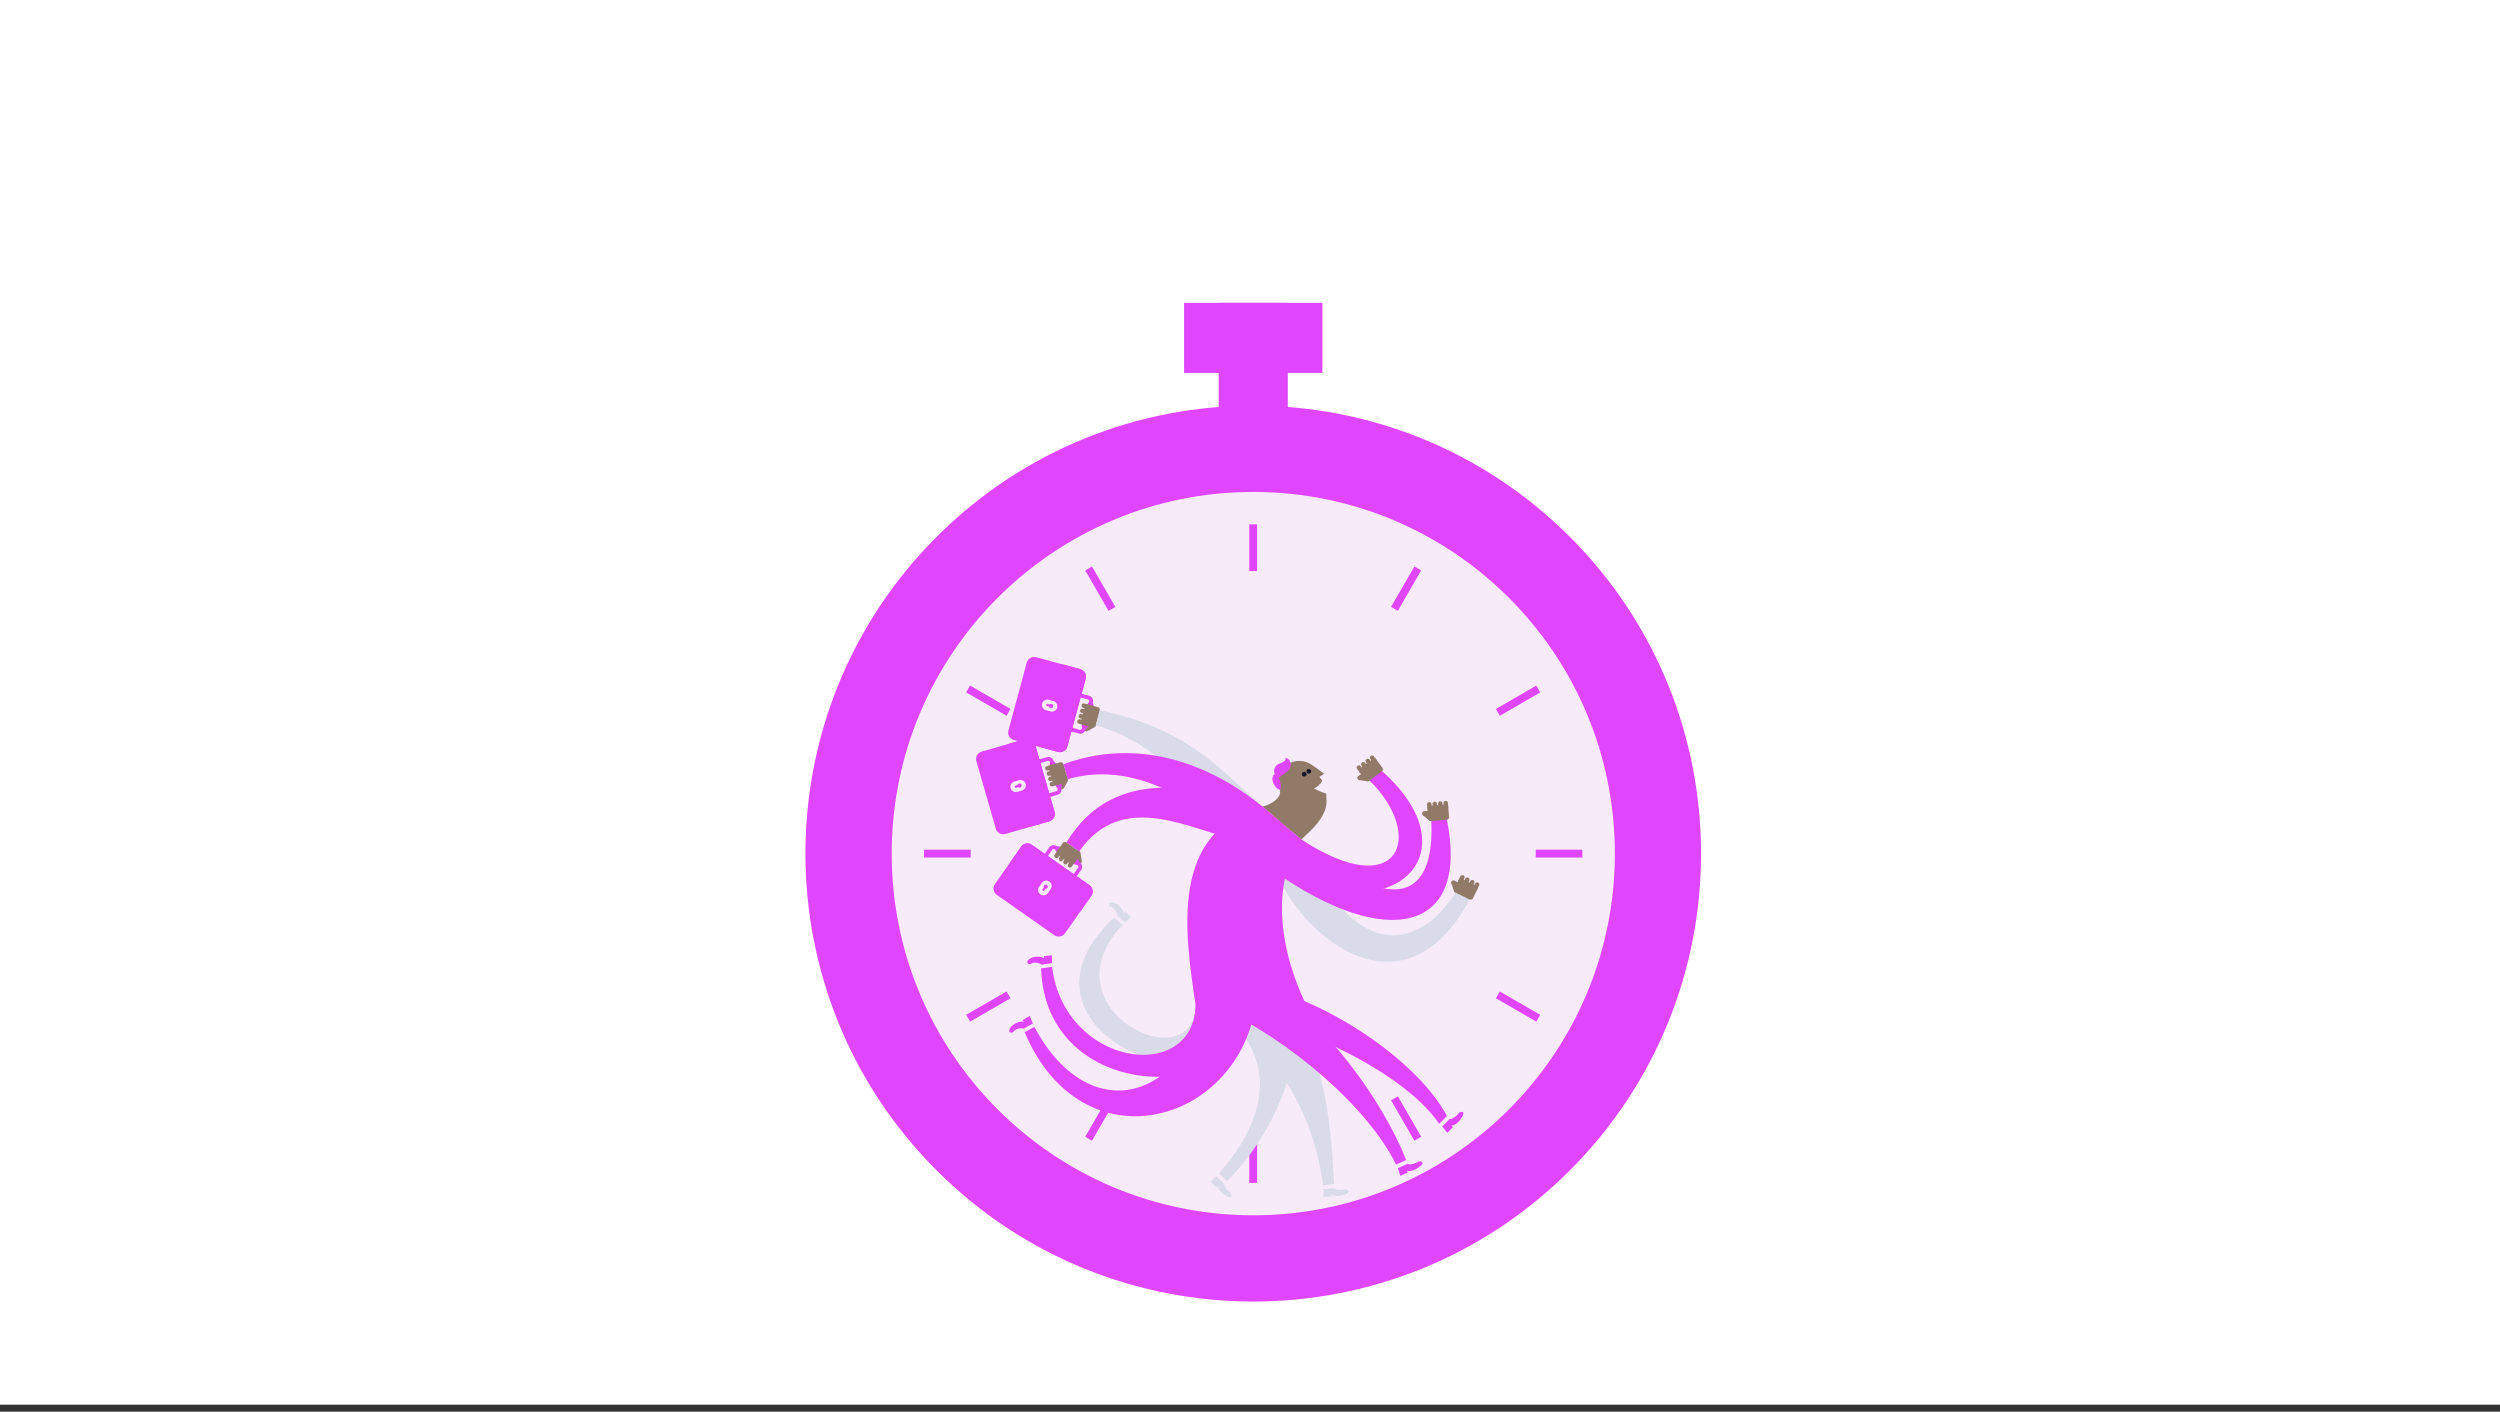 <svg width="232" height="131" viewBox="0 0 232 131" fill="none" xmlns="http://www.w3.org/2000/svg">
<rect x="0" y="0" width="232" height="131" fill="#333333" stroke="none"/>
<g clip-path="url(#clip0_5397_28532)">
<rect width="232" height="130.351" fill="white"/>
<path d="M119.507 28.103H113.094V41.736H119.507V28.103Z" fill="#E045FF"/>
<path d="M145.686 108.608C161.915 92.375 161.915 66.055 145.686 49.822C129.457 33.589 103.145 33.589 86.916 49.822C70.687 66.055 70.687 92.375 86.916 108.608C103.145 124.842 129.457 124.842 145.686 108.608Z" fill="#E045FF"/>
<path d="M116.305 112.78C97.772 112.78 82.75 97.752 82.75 79.215C82.75 60.678 97.772 45.651 116.305 45.651C134.837 45.651 149.86 60.678 149.86 79.215C149.86 97.752 134.837 112.78 116.305 112.78Z" fill="#F7EBF9"/>
<path d="M135.227 77.516L136.209 79.215L135.227 80.915H117.278L116.297 79.215L117.278 77.516H135.227Z" fill="#F7EBF9"/>
<path d="M117.634 55.732L116.298 54.75L114.962 55.732L114.961 78.233L116.299 79.215L117.635 78.233L117.634 55.732Z" fill="#F7EBF9"/>
<path d="M116.304 83.121C114.146 83.121 112.398 81.373 112.398 79.215C112.398 77.058 114.147 75.309 116.304 75.309C118.46 75.309 120.209 77.058 120.209 79.215C120.209 81.373 118.461 83.121 116.304 83.121Z" fill="#E045FF"/>
<path d="M122.72 28.103H109.883V34.608H122.72V28.103Z" fill="#E045FF"/>
<path d="M146.843 78.851H142.515V79.58H146.843V78.851Z" fill="#E045FF"/>
<path d="M139.183 92.01L138.819 92.641L142.569 94.805L142.933 94.174L139.183 92.01Z" fill="#E045FF"/>
<path d="M129.723 101.742L129.092 102.106L131.256 105.856L131.887 105.492L129.723 101.742Z" fill="#E045FF"/>
<path d="M116.661 105.44H115.932V109.77H116.661V105.44Z" fill="#E045FF"/>
<path d="M102.873 101.744L100.708 105.494L101.339 105.858L103.503 102.108L102.873 101.744Z" fill="#E045FF"/>
<path d="M93.412 92.009L89.663 94.174L90.028 94.805L93.776 92.639L93.412 92.009Z" fill="#E045FF"/>
<path d="M90.079 78.85H85.75V79.579H90.079V78.85Z" fill="#E045FF"/>
<path d="M90.024 63.622L89.66 64.252L93.409 66.418L93.773 65.787L90.024 63.622Z" fill="#E045FF"/>
<path d="M101.338 52.571L100.708 52.935L102.872 56.685L103.503 56.321L101.338 52.571Z" fill="#E045FF"/>
<path d="M116.661 48.66H115.933V52.989H116.661V48.66Z" fill="#E045FF"/>
<path d="M131.255 52.571L129.09 56.321L129.721 56.685L131.885 52.935L131.255 52.571Z" fill="#E045FF"/>
<path d="M142.569 63.626L138.82 65.791L139.184 66.422L142.933 64.257L142.569 63.626Z" fill="#E045FF"/>
<path d="M100.73 67.481C100.63 67.538 100.596 67.666 100.653 67.766C100.71 67.866 100.837 67.9 100.937 67.843L101.582 67.472C101.682 67.414 101.716 67.286 101.658 67.187C101.601 67.087 101.474 67.053 101.374 67.11L100.729 67.481H100.73Z" fill="#927A68"/>
<path d="M100.597 67.637C100.751 67.679 100.91 67.588 100.951 67.434L101.47 65.514C101.511 65.36 101.42 65.201 101.266 65.16C101.112 65.118 100.953 65.209 100.911 65.363L100.393 67.283C100.352 67.435 100.441 67.595 100.596 67.637L100.597 67.637Z" fill="#E045FF"/>
<path d="M100.252 68.092C100.212 68.092 100.172 68.087 100.133 68.076L98.945 67.755L99.038 67.414L100.225 67.734C100.266 67.746 100.303 67.728 100.327 67.711C100.367 67.682 100.398 67.636 100.411 67.587L101.078 65.117C101.099 65.036 101.071 64.938 100.985 64.915L99.798 64.595L99.89 64.253L101.078 64.574C101.346 64.646 101.496 64.925 101.419 65.209L100.753 67.68C100.719 67.807 100.638 67.924 100.533 67.999C100.447 68.061 100.35 68.093 100.252 68.093V68.092Z" fill="#E045FF"/>
<path d="M96.155 60.993C95.775 60.891 95.384 61.115 95.281 61.495L93.58 67.795C93.477 68.175 93.702 68.567 94.082 68.67L98.177 69.776C98.558 69.879 98.95 69.654 99.052 69.274L100.753 62.973C100.856 62.593 100.631 62.201 100.251 62.099L96.155 60.992L96.155 60.993Z" fill="#E045FF"/>
<path d="M100.754 62.974L99.052 69.274C98.95 69.655 98.558 69.88 98.178 69.777L96.477 69.317L98.55 61.64L100.252 62.1C100.632 62.203 100.857 62.594 100.754 62.975L100.754 62.974Z" fill="#E045FF"/>
<path d="M98.104 65.669C98.032 65.935 97.758 66.093 97.492 66.021L97.056 65.903C96.79 65.831 96.633 65.557 96.705 65.291C96.777 65.025 97.051 64.867 97.317 64.939L97.753 65.057C98.019 65.129 98.176 65.403 98.104 65.669Z" fill="#F7EBF9"/>
<path d="M97.59 65.325C97.696 65.353 97.758 65.462 97.73 65.567C97.701 65.673 97.593 65.735 97.487 65.707C97.418 65.688 97.368 65.635 97.349 65.571L97.154 65.518C97.099 65.503 97.067 65.447 97.082 65.392C97.097 65.338 97.153 65.305 97.208 65.32L97.403 65.373C97.451 65.327 97.521 65.306 97.591 65.325H97.59Z" fill="#E045FF"/>
<path d="M100.622 65.279C100.511 65.25 100.396 65.316 100.367 65.427C100.337 65.538 100.402 65.652 100.513 65.683L101.098 65.84C101.209 65.869 101.324 65.804 101.354 65.692C101.383 65.581 101.318 65.466 101.206 65.436L100.621 65.279H100.622Z" fill="#927A68"/>
<path d="M101.88 65.617C102.013 65.653 102.092 65.79 102.056 65.923L101.682 67.32C101.647 67.453 101.51 67.532 101.377 67.495L100.49 67.258C100.357 67.222 100.277 67.087 100.313 66.953L100.688 65.555C100.723 65.423 100.86 65.343 100.993 65.379L101.88 65.617Z" fill="#927A68"/>
<path d="M100.224 66.755C100.113 66.725 99.998 66.791 99.968 66.902C99.938 67.013 100.004 67.128 100.115 67.157L100.7 67.314C100.811 67.344 100.925 67.278 100.955 67.167C100.985 67.056 100.919 66.941 100.808 66.911L100.224 66.754V66.755Z" fill="#927A68"/>
<path d="M100.356 66.263C100.245 66.233 100.131 66.299 100.101 66.41C100.071 66.521 100.137 66.636 100.248 66.666L100.833 66.822C100.944 66.852 101.058 66.786 101.088 66.675C101.118 66.564 101.052 66.449 100.94 66.419L100.356 66.263L100.356 66.263Z" fill="#927A68"/>
<path d="M100.489 65.771C100.378 65.741 100.263 65.807 100.234 65.918C100.204 66.029 100.27 66.144 100.381 66.174L100.965 66.331C101.076 66.36 101.191 66.295 101.221 66.183C101.251 66.072 101.185 65.957 101.073 65.927L100.489 65.771L100.489 65.771Z" fill="#927A68"/>
<g style="mix-blend-mode:multiply">
<path d="M117.151 74.847C113.837 72.099 110.558 67.601 102.061 65.922L101.688 67.32C108.565 69.189 111.889 75.419 114.525 77.456C116.259 78.796 119.586 76.866 117.152 74.847H117.151Z" fill="#D9DBE9"/>
</g>
<path d="M98.362 72.935C98.306 73.035 98.343 73.162 98.444 73.218C98.545 73.274 98.671 73.237 98.727 73.136L99.087 72.484C99.142 72.383 99.105 72.257 99.005 72.201C98.904 72.145 98.777 72.182 98.722 72.283L98.362 72.934L98.362 72.935Z" fill="#927A68"/>
<path d="M98.333 73.133C98.487 73.089 98.575 72.928 98.531 72.775L97.981 70.864C97.937 70.711 97.776 70.622 97.623 70.666C97.47 70.71 97.381 70.871 97.425 71.024L97.975 72.935C98.019 73.087 98.178 73.178 98.333 73.133Z" fill="#E045FF"/>
<path d="M96.981 74.091L96.883 73.751L98.065 73.41C98.106 73.399 98.128 73.364 98.14 73.337C98.159 73.293 98.162 73.237 98.148 73.188L97.44 70.729C97.417 70.648 97.341 70.58 97.256 70.604L96.075 70.945L95.977 70.605L97.158 70.264C97.425 70.188 97.698 70.349 97.78 70.631L98.488 73.09C98.525 73.216 98.516 73.358 98.465 73.477C98.406 73.614 98.299 73.712 98.163 73.751L96.981 74.091V74.091Z" fill="#E045FF"/>
<path d="M91.094 69.751C90.715 69.861 90.497 70.256 90.606 70.634L92.412 76.905C92.521 77.284 92.916 77.502 93.294 77.393L97.371 76.218C97.75 76.109 97.968 75.714 97.859 75.336L96.054 69.064C95.944 68.686 95.549 68.467 95.171 68.576L91.094 69.751L91.094 69.751Z" fill="#E045FF"/>
<path d="M96.053 69.065L97.859 75.336C97.968 75.714 97.749 76.11 97.371 76.219L95.677 76.707L93.477 69.065L95.171 68.577C95.549 68.468 95.944 68.686 96.053 69.065Z" fill="#E045FF"/>
<path d="M95.179 72.743C95.255 73.008 95.102 73.284 94.837 73.361L94.403 73.486C94.138 73.562 93.862 73.409 93.785 73.144C93.709 72.879 93.862 72.603 94.127 72.526L94.561 72.401C94.826 72.325 95.102 72.478 95.179 72.743Z" fill="#F7EBF9"/>
<path d="M94.561 72.716C94.666 72.685 94.775 72.746 94.806 72.851C94.836 72.956 94.775 73.065 94.671 73.095C94.602 73.115 94.531 73.095 94.482 73.05L94.287 73.106C94.233 73.122 94.176 73.091 94.16 73.036C94.145 72.982 94.176 72.925 94.23 72.909L94.425 72.853C94.443 72.789 94.492 72.735 94.561 72.715V72.716Z" fill="#E045FF"/>
<path d="M97.135 71.104C97.025 71.136 96.961 71.252 96.993 71.362C97.025 71.473 97.14 71.537 97.25 71.505L97.832 71.336C97.942 71.305 98.006 71.189 97.975 71.078C97.943 70.967 97.827 70.903 97.716 70.936L97.135 71.104Z" fill="#927A68"/>
<path d="M98.383 70.741C98.515 70.703 98.653 70.779 98.691 70.911L99.094 72.3C99.133 72.433 99.057 72.571 98.924 72.608L98.043 72.865C97.91 72.903 97.772 72.829 97.733 72.695L97.33 71.306C97.292 71.174 97.368 71.035 97.5 70.997L98.382 70.742L98.383 70.741Z" fill="#927A68"/>
<path d="M97.557 72.573C97.447 72.605 97.383 72.721 97.414 72.831C97.446 72.941 97.562 73.005 97.672 72.974L98.254 72.805C98.364 72.773 98.428 72.657 98.397 72.546C98.364 72.436 98.249 72.372 98.139 72.404L97.557 72.573Z" fill="#927A68"/>
<path d="M97.416 72.084C97.305 72.115 97.242 72.231 97.274 72.342C97.305 72.452 97.421 72.516 97.532 72.484L98.113 72.315C98.224 72.283 98.288 72.167 98.256 72.057C98.224 71.947 98.108 71.883 97.997 71.915L97.416 72.084Z" fill="#927A68"/>
<path d="M97.276 71.594C97.166 71.626 97.101 71.741 97.133 71.852C97.165 71.963 97.281 72.026 97.391 71.995L97.973 71.826C98.083 71.794 98.147 71.679 98.115 71.568C98.083 71.457 97.968 71.394 97.857 71.425L97.275 71.594L97.276 71.594Z" fill="#927A68"/>
<path d="M117.149 74.847C113.835 72.099 106.834 67.947 98.695 70.912L99.098 72.301C105.95 70.338 111.887 75.42 114.523 77.457C116.257 78.797 119.584 76.867 117.149 74.847Z" fill="#E045FF"/>
<g style="mix-blend-mode:multiply">
<path d="M104.42 85.603L103.667 84.948C103.711 84.76 103.417 84.246 103.14 84.185C102.863 84.125 102.787 83.667 103.29 83.754C103.791 83.84 104.287 84.453 104.272 84.755C104.334 84.683 104.406 84.601 104.406 84.601L104.969 85.091L104.421 85.603H104.42Z" fill="#D9DBE9"/>
</g>
<g style="mix-blend-mode:multiply">
<path d="M116.487 93.44C114.639 104.855 91.877 95.827 103.395 85.152C103.546 85.285 103.983 85.668 104.167 85.828C96.865 93.623 110.643 100.358 110.964 93.352C111.114 90.078 117.01 90.216 116.487 93.441V93.44Z" fill="#D9DBE9"/>
</g>
<g style="mix-blend-mode:multiply">
<path d="M118.17 80.439C121.105 87.692 130.576 94.468 136.406 83.429L135.107 82.793C130.379 90.042 124.196 86.877 120.759 77.905C119.616 74.92 117.132 77.874 118.17 80.439Z" fill="#D9DBE9"/>
</g>
<path d="M136.691 83.353C136.631 83.477 136.481 83.528 136.358 83.466L135.061 82.827C134.937 82.765 134.886 82.616 134.948 82.493L135.353 81.669C135.415 81.546 135.563 81.494 135.688 81.555L136.984 82.195C137.107 82.256 137.158 82.406 137.098 82.529L136.69 83.353H136.691Z" fill="#927A68"/>
<path d="M135.086 81.856C135.049 81.747 134.931 81.689 134.821 81.725C134.712 81.762 134.654 81.88 134.691 81.989L134.929 82.695C134.966 82.804 135.084 82.862 135.193 82.826C135.302 82.789 135.36 82.67 135.324 82.561L135.086 81.857L135.086 81.856Z" fill="#927A68"/>
<path d="M137.263 82.184C137.314 82.081 137.272 81.956 137.169 81.905C137.065 81.854 136.94 81.896 136.889 81.999L136.725 82.334C136.674 82.437 136.716 82.562 136.819 82.614C136.922 82.664 137.047 82.622 137.099 82.519L137.263 82.185V82.184Z" fill="#927A68"/>
<path d="M135.896 81.506C135.947 81.403 135.905 81.278 135.802 81.227C135.698 81.175 135.574 81.218 135.522 81.321L135.358 81.656C135.306 81.759 135.349 81.884 135.452 81.935C135.555 81.986 135.68 81.944 135.731 81.841L135.896 81.506V81.506Z" fill="#927A68"/>
<path d="M136.349 81.732C136.401 81.628 136.358 81.503 136.255 81.452C136.152 81.401 136.026 81.444 135.976 81.546L135.811 81.881C135.76 81.985 135.802 82.11 135.905 82.161C136.008 82.212 136.133 82.17 136.185 82.066L136.349 81.731L136.349 81.732Z" fill="#927A68"/>
<path d="M136.811 81.959C136.862 81.855 136.819 81.73 136.716 81.679C136.613 81.628 136.488 81.67 136.437 81.774L136.272 82.108C136.22 82.212 136.263 82.336 136.366 82.388C136.469 82.439 136.594 82.396 136.646 82.293L136.81 81.959L136.811 81.959Z" fill="#927A68"/>
<path d="M134.981 81.736C134.877 81.684 134.752 81.727 134.702 81.83C134.65 81.934 134.693 82.058 134.796 82.11L135.339 82.378C135.442 82.429 135.567 82.386 135.618 82.283C135.669 82.18 135.627 82.055 135.524 82.004L134.981 81.736Z" fill="#927A68"/>
<path d="M118.435 80.988C128.548 88.078 136.439 86.665 134.265 76.022L132.822 76.137C133.181 83.38 129.318 85.162 120.758 77.906C118.32 75.838 116.169 79.4 118.435 80.988H118.435Z" fill="#E045FF"/>
<path d="M134.47 75.811C134.481 75.948 134.378 76.067 134.241 76.078L132.8 76.189C132.662 76.199 132.542 76.097 132.533 75.959L132.462 75.044C132.452 74.906 132.553 74.787 132.691 74.776L134.133 74.665C134.27 74.655 134.39 74.758 134.401 74.894L134.47 75.811V75.811Z" fill="#927A68"/>
<path d="M132.329 75.339C132.242 75.264 132.11 75.274 132.035 75.361C131.96 75.449 131.97 75.58 132.057 75.655L132.621 76.14C132.709 76.215 132.84 76.205 132.915 76.118C132.99 76.031 132.98 75.899 132.893 75.824L132.329 75.339Z" fill="#927A68"/>
<path d="M134.37 74.51C134.361 74.396 134.261 74.309 134.146 74.317C134.032 74.326 133.946 74.427 133.954 74.541L133.983 74.913C133.991 75.028 134.091 75.114 134.207 75.105C134.321 75.097 134.408 74.997 134.399 74.881L134.37 74.51V74.51Z" fill="#927A68"/>
<path d="M132.847 74.625C132.838 74.51 132.738 74.424 132.623 74.433C132.508 74.442 132.422 74.541 132.43 74.657L132.459 75.029C132.468 75.144 132.568 75.23 132.683 75.221C132.798 75.213 132.884 75.113 132.875 74.998L132.846 74.626L132.847 74.625Z" fill="#927A68"/>
<path d="M133.354 74.587C133.345 74.472 133.245 74.386 133.13 74.394C133.016 74.403 132.929 74.503 132.938 74.618L132.967 74.99C132.975 75.105 133.076 75.191 133.19 75.182C133.305 75.173 133.391 75.073 133.383 74.958L133.354 74.587Z" fill="#927A68"/>
<path d="M133.862 74.549C133.853 74.434 133.753 74.348 133.638 74.357C133.523 74.365 133.437 74.466 133.446 74.581L133.474 74.952C133.483 75.067 133.583 75.153 133.698 75.144C133.813 75.136 133.899 75.036 133.891 74.92L133.861 74.549H133.862Z" fill="#927A68"/>
<path d="M132.177 75.29C132.062 75.298 131.976 75.398 131.985 75.513C131.994 75.628 132.093 75.714 132.209 75.705L132.813 75.659C132.928 75.65 133.014 75.55 133.005 75.435C132.996 75.32 132.896 75.234 132.782 75.242L132.178 75.289L132.177 75.29Z" fill="#927A68"/>
<path d="M97.633 89.385L96.643 89.52C96.532 89.363 95.951 89.246 95.723 89.415C95.496 89.583 95.101 89.339 95.497 89.018C95.892 88.698 96.679 88.728 96.897 88.939C96.884 88.844 96.87 88.737 96.87 88.737L97.609 88.636L97.633 89.386V89.385Z" fill="#E045FF"/>
<path d="M116.489 93.44C114.967 102.838 96.97 102.34 96.617 89.86C96.817 89.833 97.393 89.756 97.634 89.724C98.758 98.934 110.631 100.652 110.966 93.352C111.116 90.078 117.011 90.216 116.489 93.441L116.489 93.44Z" fill="#E045FF"/>
<g style="mix-blend-mode:multiply">
<path d="M113.616 109.847C113.565 110.033 113.833 110.431 114.117 110.627C114.35 110.787 114.417 111.264 113.954 111.054C113.38 110.792 112.981 110.321 113.006 110.02C112.941 110.089 112.867 110.169 112.867 110.169L112.32 109.66L112.886 109.167L113.616 109.847Z" fill="#D9DBE9"/>
</g>
<g style="mix-blend-mode:multiply">
<path d="M117.773 91.769C122.921 95.994 118.067 105.524 113.886 109.586C113.693 109.407 113.889 109.582 113.137 108.885C116.957 104.475 119.475 98.549 112.651 93.264C110.06 91.257 115.248 89.697 117.773 91.77V91.769Z" fill="#D9DBE9"/>
</g>
<g style="mix-blend-mode:multiply">
<path d="M123.823 110.253C123.929 110.415 124.405 110.476 124.739 110.391C125.014 110.321 125.416 110.586 124.952 110.796C124.378 111.054 123.76 111.044 123.55 110.827C123.56 110.921 123.571 111.029 123.571 111.029L122.828 111.105L122.831 110.355L123.824 110.254L123.823 110.253Z" fill="#D9DBE9"/>
</g>
<g style="mix-blend-mode:multiply">
<path d="M117.773 91.769C122.921 95.994 123.506 104.059 123.803 109.881C123.541 109.909 123.803 109.876 122.782 109.982C121.986 104.202 119.475 98.55 112.651 93.263C110.06 91.256 115.248 89.697 117.773 91.769Z" fill="#D9DBE9"/>
</g>
<path d="M130.63 107.998C130.781 108.118 131.252 108.027 131.542 107.841C131.781 107.688 132.246 107.813 131.872 108.158C131.408 108.584 130.818 108.769 130.55 108.628C130.589 108.714 130.634 108.814 130.634 108.814L129.953 109.119L129.719 108.406L130.63 107.999L130.63 107.998Z" fill="#E045FF"/>
<path d="M117.769 91.769C122.806 94.535 128.38 102.217 130.49 107.651C130.25 107.759 130.488 107.647 129.552 108.067C126.981 102.83 119.811 96.514 112.648 93.263C109.663 91.909 114.907 90.197 117.769 91.769Z" fill="#E045FF"/>
<path d="M121.708 70.961C121.054 70.523 120.223 70.452 119.396 70.973C118.456 71.564 118.292 72.081 118.758 73.293C119.013 73.955 117.987 74.69 117.148 74.847L120.755 77.905C121.658 77.065 123.33 75.663 123.083 74.021C123.051 73.805 123.164 73.703 123.014 73.63C122.841 73.545 122.234 73.366 121.929 73.161C122.234 73.096 122.768 72.506 122.694 72.41C122.621 72.314 122.438 72.093 122.438 72.093L122.89 71.808C122.89 71.808 122.363 71.397 121.709 70.96L121.708 70.961Z" fill="#927A68"/>
<path d="M121.604 71.414C121.695 71.492 121.705 71.631 121.626 71.722C121.547 71.813 121.409 71.823 121.318 71.744C121.226 71.665 121.217 71.527 121.296 71.436C121.374 71.345 121.513 71.335 121.604 71.414V71.414Z" fill="#14142B"/>
<path d="M121.174 71.682C121.265 71.76 121.275 71.899 121.196 71.99C121.117 72.081 120.979 72.091 120.888 72.012C120.797 71.933 120.787 71.795 120.866 71.704C120.945 71.613 121.083 71.603 121.174 71.682H121.174Z" fill="#14142B"/>
<path d="M118.304 71.837C118.111 71.469 118.343 70.972 118.749 70.858C119.154 70.744 119.407 70.476 119.275 70.317C119.714 70.388 119.903 70.915 119.719 71.269C119.535 71.623 118.785 72.088 118.642 72.16C118.818 72.307 118.963 73.179 118.759 73.292C118.25 73.148 117.788 72.18 118.304 71.836L118.304 71.837Z" fill="#E045FF"/>
<path d="M120.759 77.905C118.332 81.366 118.228 87.19 121.343 93.517C117.576 93.457 113.346 93.39 110.966 93.352C109.936 86.504 108.51 77.113 117.152 74.847C117.767 75.37 119.662 77.004 120.759 77.905H120.759Z" fill="#E045FF"/>
<path d="M95.854 94.979L94.982 95.465C94.821 95.359 94.237 95.462 94.086 95.702C93.935 95.942 93.479 95.858 93.731 95.415C93.982 94.972 94.726 94.714 95.005 94.831C94.96 94.748 94.906 94.653 94.906 94.653L95.558 94.29L95.854 94.979L95.854 94.979Z" fill="#E045FF"/>
<path d="M116.494 93.44C114.724 104.366 100.419 108.368 95.086 95.79C95.262 95.693 95.77 95.411 95.984 95.293C101.477 105.487 110.624 100.921 110.971 93.352C111.121 90.077 117.017 90.215 116.495 93.44H116.494Z" fill="#E045FF"/>
<path d="M134.535 103.834C134.72 103.889 135.124 103.632 135.326 103.352C135.492 103.123 135.97 103.067 135.748 103.526C135.473 104.093 134.992 104.481 134.692 104.449C134.76 104.514 134.837 104.591 134.837 104.591L134.315 105.125L133.836 104.548L134.534 103.834H134.535Z" fill="#E045FF"/>
<path d="M117.769 91.769C123.993 93.409 131.679 98.695 134.278 103.562C134.094 103.75 134.274 103.559 133.558 104.294C130.504 99.807 121.676 95.299 112.648 93.263C109.45 92.542 114.611 90.937 117.769 91.769Z" fill="#E045FF"/>
<path d="M99.984 79.958C100.004 80.072 100.112 80.147 100.226 80.127C100.339 80.108 100.415 79.999 100.395 79.886L100.266 79.153C100.245 79.039 100.137 78.963 100.024 78.983C99.91 79.003 99.835 79.112 99.855 79.225L99.984 79.957L99.984 79.958Z" fill="#927A68"/>
<path d="M100.083 80.129C100.175 79.998 100.143 79.819 100.012 79.726L98.385 78.584C98.254 78.493 98.073 78.524 97.982 78.655C97.89 78.786 97.922 78.966 98.053 79.058L99.681 80.199C99.81 80.29 99.991 80.261 100.083 80.129V80.129Z" fill="#E045FF"/>
<path d="M99.634 81.725L99.344 81.521L100.05 80.514C100.074 80.479 100.07 80.438 100.062 80.41C100.049 80.363 100.016 80.318 99.975 80.289L97.88 78.82C97.811 78.772 97.71 78.765 97.659 78.838L96.954 79.845L96.664 79.642L97.37 78.635C97.529 78.407 97.843 78.361 98.083 78.53L100.178 79.998C100.286 80.074 100.368 80.189 100.403 80.315C100.443 80.459 100.421 80.601 100.34 80.717L99.634 81.724V81.725Z" fill="#E045FF"/>
<path d="M92.324 82.048C92.099 82.37 92.177 82.815 92.499 83.041L97.841 86.787C98.163 87.013 98.608 86.935 98.834 86.613L101.27 83.138C101.496 82.816 101.418 82.371 101.096 82.144L95.754 78.398C95.431 78.172 94.987 78.25 94.761 78.572L92.325 82.048H92.324Z" fill="#E045FF"/>
<path d="M95.756 78.398L101.098 82.144C101.42 82.37 101.498 82.815 101.272 83.138L100.26 84.582L93.75 80.016L94.762 78.572C94.988 78.25 95.433 78.171 95.755 78.398H95.756Z" fill="#E045FF"/>
<path d="M97.381 81.809C97.606 81.967 97.661 82.278 97.503 82.504L97.244 82.874C97.085 83.099 96.774 83.154 96.549 82.996C96.323 82.838 96.268 82.526 96.426 82.301L96.686 81.931C96.844 81.705 97.155 81.65 97.381 81.809Z" fill="#F7EBF9"/>
<path d="M96.881 82.176C96.943 82.086 97.067 82.065 97.156 82.127C97.245 82.19 97.267 82.313 97.204 82.403C97.163 82.462 97.096 82.491 97.029 82.487L96.913 82.652C96.88 82.699 96.816 82.71 96.77 82.677C96.724 82.645 96.713 82.58 96.745 82.534L96.862 82.369C96.835 82.307 96.84 82.235 96.881 82.176H96.881Z" fill="#E045FF"/>
<path d="M97.873 79.306C97.808 79.4 97.831 79.53 97.925 79.597C98.019 79.663 98.149 79.64 98.216 79.546L98.562 79.049C98.628 78.955 98.605 78.825 98.511 78.758C98.417 78.692 98.286 78.715 98.22 78.81L97.873 79.306Z" fill="#927A68"/>
<path d="M98.618 78.237C98.697 78.124 98.852 78.096 98.965 78.176L100.15 79.004C100.263 79.083 100.291 79.238 100.211 79.35L99.686 80.103C99.607 80.216 99.453 80.245 99.339 80.165L98.153 79.337C98.041 79.259 98.013 79.103 98.091 78.991L98.618 78.238L98.618 78.237Z" fill="#927A68"/>
<path d="M99.124 80.182C99.058 80.276 99.08 80.407 99.175 80.472C99.27 80.539 99.4 80.516 99.466 80.421L99.813 79.925C99.879 79.83 99.856 79.7 99.761 79.634C99.667 79.569 99.537 79.591 99.471 79.686L99.124 80.183L99.124 80.182Z" fill="#927A68"/>
<path d="M98.71 79.89C98.643 79.984 98.667 80.115 98.761 80.18C98.855 80.247 98.986 80.224 99.051 80.129L99.398 79.633C99.464 79.538 99.441 79.408 99.347 79.342C99.253 79.276 99.123 79.299 99.057 79.394L98.71 79.89H98.71Z" fill="#927A68"/>
<path d="M98.288 79.598C98.222 79.692 98.244 79.823 98.339 79.888C98.433 79.955 98.564 79.932 98.629 79.837L98.976 79.341C99.042 79.246 99.019 79.116 98.924 79.05C98.83 78.984 98.7 79.007 98.634 79.102L98.287 79.598H98.288Z" fill="#927A68"/>
<path d="M117.147 74.847C111.792 73.156 103.441 70.757 98.969 78.175L100.154 79.003C104.254 73.172 110.521 77.056 115.438 78.145C117.2 78.536 117.698 75.921 117.147 74.847Z" fill="#E045FF"/>
<path d="M118.506 80.741C129.419 86.521 136.826 79.171 128.217 71.523L127.06 72.393C132.32 77.559 129.901 83.878 120.761 77.905C118.085 76.157 116.061 79.447 118.506 80.741Z" fill="#E045FF"/>
<path d="M128.282 71.233C128.364 71.344 128.341 71.499 128.232 71.582L127.073 72.448C126.962 72.53 126.807 72.508 126.725 72.396L126.175 71.662C126.092 71.551 126.114 71.395 126.225 71.312L127.383 70.446C127.493 70.364 127.65 70.387 127.733 70.496L128.282 71.233V71.233Z" fill="#927A68"/>
<path d="M126.216 71.983C126.102 71.966 125.996 72.045 125.979 72.159C125.962 72.273 126.041 72.378 126.155 72.395L126.892 72.502C127.006 72.519 127.111 72.441 127.128 72.326C127.145 72.212 127.066 72.106 126.952 72.089L126.216 71.982V71.983Z" fill="#927A68"/>
<path d="M127.501 70.189C127.432 70.097 127.301 70.077 127.209 70.146C127.117 70.215 127.097 70.346 127.166 70.438L127.39 70.737C127.459 70.829 127.59 70.848 127.682 70.779C127.775 70.711 127.794 70.58 127.725 70.487L127.501 70.189Z" fill="#927A68"/>
<path d="M126.275 71.102C126.206 71.01 126.076 70.991 125.983 71.059C125.89 71.128 125.871 71.259 125.94 71.351L126.164 71.65C126.232 71.742 126.363 71.761 126.455 71.692C126.547 71.623 126.567 71.493 126.498 71.4L126.274 71.102H126.275Z" fill="#927A68"/>
<path d="M126.681 70.798C126.612 70.706 126.481 70.686 126.389 70.756C126.296 70.825 126.277 70.955 126.346 71.048L126.57 71.346C126.639 71.439 126.769 71.458 126.862 71.389C126.954 71.32 126.974 71.189 126.905 71.097L126.681 70.799L126.681 70.798Z" fill="#927A68"/>
<path d="M127.095 70.493C127.026 70.401 126.895 70.382 126.803 70.451C126.71 70.519 126.691 70.65 126.761 70.743L126.984 71.041C127.053 71.133 127.183 71.153 127.276 71.084C127.368 71.015 127.387 70.884 127.319 70.792L127.095 70.493H127.095Z" fill="#927A68"/>
<path d="M126.061 72.022C125.968 72.091 125.949 72.222 126.018 72.314C126.087 72.406 126.217 72.426 126.31 72.357L126.795 71.994C126.887 71.925 126.906 71.794 126.837 71.702C126.768 71.609 126.638 71.59 126.546 71.659L126.061 72.022V72.022Z" fill="#927A68"/>
</g>
<defs>
<clipPath id="clip0_5397_28532">
<rect width="232" height="130.351" fill="white"/>
</clipPath>
</defs>
</svg>

